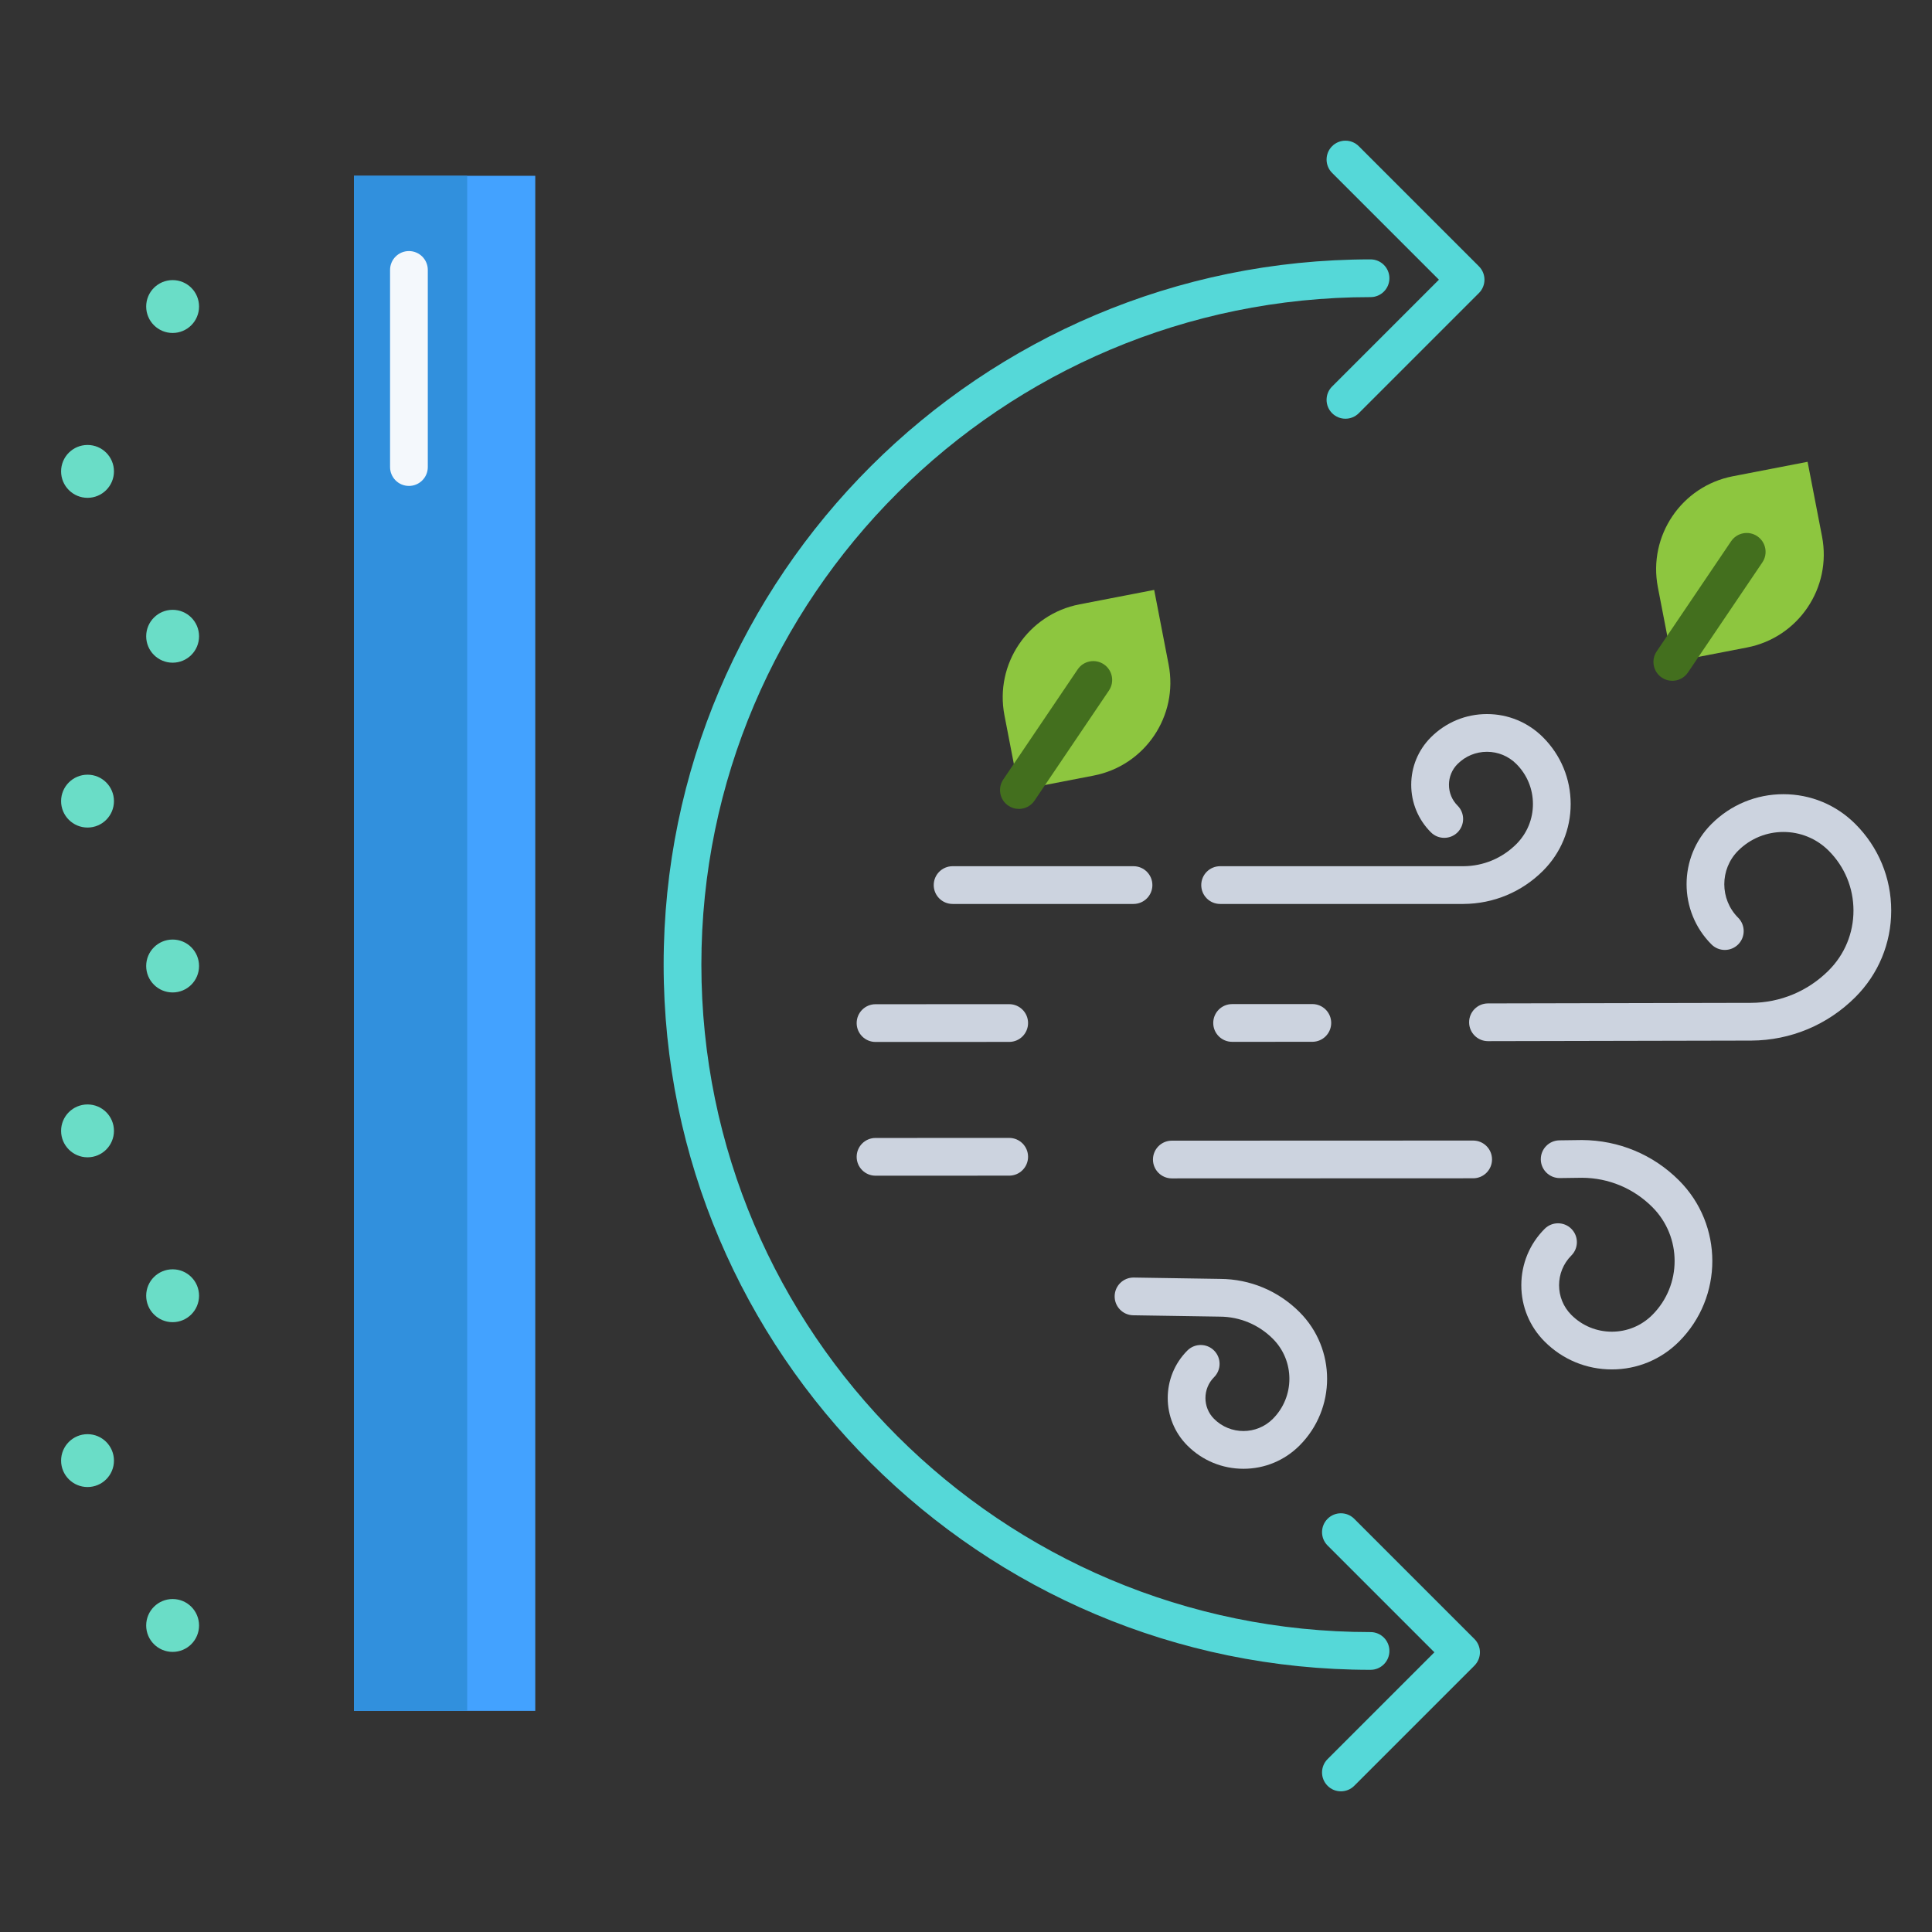 <svg id="a" height="512" viewBox="0 0 512 512" width="512" xmlns="http://www.w3.org/2000/svg"><rect x="0" y="0" width="512" height="512" fill="#333333" stroke="none"/><g><path d="m443.18 175.42-3.83-19.8c-2.63-13.61 6.27-26.78 19.88-29.41l19.8-3.83 3.83 19.8c2.63 13.61-6.27 26.78-19.88 29.41z" fill="#8dc63f"/><path d="m270.02 209.37-3.83-19.8c-2.63-13.61 6.27-26.78 19.88-29.41l19.8-3.83 3.83 19.8c2.63 13.61-6.27 26.78-19.88 29.41z" fill="#8dc63f"/><path d="m93.81 46.59h48.04v406.81h-48.04z" fill="#43a2ff"/><g fill="#6addc7"><path d="m45.75 74.23c3.87 0 7 3.13 7 7s-3.13 7.01-7 7.01-7.01-3.14-7.01-7.01 3.14-7 7.01-7z"/><path d="m45.75 161.61c3.87 0 7 3.14 7 7.01s-3.13 7-7 7-7.01-3.14-7.01-7 3.14-7.01 7.01-7.01z"/><path d="m45.75 248.99c3.87 0 7 3.14 7 7.01s-3.13 7.01-7 7.01-7.01-3.14-7.01-7.01 3.14-7.01 7.01-7.01z"/><path d="m45.75 336.38c3.87 0 7 3.14 7 7s-3.13 7.01-7 7.01-7.01-3.14-7.01-7.01 3.14-7 7.01-7z"/><path d="m45.75 423.76c3.87 0 7 3.14 7 7.01s-3.13 7-7 7-7.01-3.13-7.01-7 3.14-7.01 7.01-7.01z"/><path d="m23.2 117.92c3.86 0 7 3.13 7 7s-3.14 7.01-7 7.01-7.01-3.14-7.01-7.01 3.14-7 7.01-7z"/><path d="m23.2 205.3c3.86 0 7 3.14 7 7.01s-3.14 7-7 7-7.01-3.13-7.01-7 3.14-7.01 7.01-7.01z"/><path d="m23.2 292.69c3.86 0 7 3.13 7 7s-3.14 7.01-7 7.01-7.01-3.14-7.01-7.01 3.14-7 7.01-7z"/><path d="m23.2 380.07c3.86 0 7 3.14 7 7.01s-3.14 7-7 7-7.01-3.13-7.01-7 3.14-7.01 7.01-7.01z"/></g></g><path d="m93.81 46.59h30v406.81h-30z" fill="#3190dd"/><g><g><g><g id="b"><g id="c"><g id="d"><path d="m363.207 442.52c-103.298 0-187.336-83.839-187.336-186.891s84.038-186.89 187.336-186.89c2.762 0 5 2.239 5 5s-2.238 5-5 5c-97.783 0-177.336 79.353-177.336 176.89s79.553 176.891 177.336 176.891c2.762 0 5 2.238 5 5s-2.238 5-5 5z" fill="#55d8d8"/></g></g></g><g fill="#55d8d8"><path d="m356.556 110.965c-1.279 0-2.56-.488-3.535-1.464-1.953-1.953-1.953-5.119 0-7.071l28.307-28.307-28.307-28.307c-1.953-1.953-1.953-5.119 0-7.071 1.951-1.952 5.119-1.952 7.07 0l31.843 31.843c1.953 1.953 1.953 5.119 0 7.071l-31.843 31.843c-.976.976-2.256 1.464-3.535 1.464z"/><path d="m355.354 474.721c-1.279 0-2.56-.488-3.535-1.465-1.953-1.952-1.953-5.118 0-7.07l28.307-28.308-28.307-28.308c-1.953-1.952-1.953-5.118 0-7.07 1.951-1.953 5.119-1.953 7.07 0l31.843 31.843c1.953 1.952 1.953 5.118 0 7.07l-31.843 31.843c-.976.977-2.256 1.465-3.535 1.465z"/></g></g><g><g fill="#ccd3df"><path d="m427.152 362.911c-6.723 0-13.043-2.617-17.797-7.372-3.992-3.991-6.19-9.299-6.19-14.944s2.198-10.953 6.19-14.944c1.951-1.953 5.119-1.953 7.07 0 1.953 1.952 1.953 5.118 0 7.07-4.341 4.342-4.341 11.406 0 15.748 2.865 2.865 6.675 4.442 10.727 4.442s7.861-1.577 10.726-4.442c7.881-7.881 7.881-20.703 0-28.584-4.969-4.968-11.573-7.726-18.6-7.765l-5.885.08h-.068c-2.73 0-4.962-2.194-4.999-4.933-.036-2.762 2.172-5.03 4.933-5.067l5.98-.08c9.771.055 18.867 3.853 25.709 10.694 11.78 11.779 11.78 30.945 0 42.725-4.753 4.754-11.073 7.372-17.797 7.372z"/><path d="m310.548 312.286c-2.761 0-4.999-2.237-5-4.998 0-2.762 2.236-5.001 4.998-5.002l79.854-.029h.002c2.761 0 4.999 2.237 5 4.998 0 2.762-2.236 5.001-4.998 5.002l-79.854.029z"/><path d="m329.525 389.241c-5.612 0-10.89-2.186-14.857-6.154-6.944-6.943-6.944-18.241 0-25.185 1.951-1.953 5.119-1.953 7.07 0 1.953 1.952 1.953 5.118 0 7.07-3.044 3.045-3.044 7.999 0 11.044 4.295 4.292 11.278 4.294 15.573 0 5.853-5.854 5.854-15.38 0-21.233-3.752-3.751-8.738-5.833-14.041-5.862l-22.955-.359c-2.761-.043-4.965-2.316-4.921-5.077.042-2.734 2.272-4.922 4.997-4.922h.08l22.904.358c7.903.043 15.381 3.165 21.006 8.791 9.753 9.752 9.753 25.621 0 35.374-3.969 3.969-9.245 6.154-14.857 6.154z"/><path d="m323.345 239.555c-2.762 0-5-2.239-5-5s2.238-5 5-5h64.488c5.276-.03 10.263-2.112 14.014-5.862 2.836-2.836 4.397-6.606 4.397-10.616s-1.562-7.781-4.397-10.617c-2.08-2.08-4.846-3.226-7.786-3.226s-5.706 1.146-7.785 3.225c-1.476 1.476-2.288 3.437-2.288 5.522s.812 4.047 2.287 5.522c1.953 1.953 1.953 5.118 0 7.071s-5.118 1.954-7.071 0c-3.364-3.364-5.217-7.836-5.217-12.593s1.853-9.229 5.217-12.593c3.968-3.968 9.244-6.154 14.856-6.154s10.889 2.186 14.856 6.154c4.725 4.725 7.327 11.006 7.327 17.688s-2.603 12.963-7.327 17.688c-5.624 5.624-13.102 8.746-21.056 8.791h-64.517z"/><path d="m300.394 239.555h-47.946c-2.762 0-5-2.239-5-5s2.238-5 5-5h47.946c2.762 0 5 2.239 5 5s-2.238 5-5 5z"/><path d="m394.33 275.916c-2.757 0-4.994-2.231-5-4.989-.006-2.762 2.228-5.005 4.989-5.011l69.753-.147c7.749-.043 15.051-3.092 20.543-8.584 4.24-4.24 6.575-9.877 6.575-15.874s-2.335-11.633-6.575-15.873c-6.612-6.611-17.369-6.613-23.983 0-4.899 4.9-4.899 12.872 0 17.772 1.953 1.953 1.953 5.119 0 7.071-1.951 1.952-5.119 1.952-7.07 0-8.799-8.799-8.799-23.116 0-31.915 5.092-5.092 11.861-7.896 19.062-7.896s13.971 2.804 19.062 7.896c6.129 6.129 9.505 14.277 9.505 22.944s-3.376 16.816-9.505 22.945c-7.365 7.365-17.158 11.454-27.574 11.513l-69.771.147h-.011z"/><path d="m326.522 276.095c-2.761 0-4.999-2.237-5-4.998 0-2.762 2.236-5.001 4.998-5.002l21.261-.008h.002c2.761 0 4.999 2.237 5 4.998 0 2.762-2.236 5.001-4.998 5.002l-21.261.008z"/><path d="m232.025 276.129c-2.761 0-4.999-2.237-5-4.998 0-2.762 2.236-5.001 4.998-5.002l35.423-.013h.002c2.761 0 4.999 2.237 5 4.998 0 2.762-2.236 5.001-4.998 5.002l-35.423.013z"/></g><g fill="#436f1e"><path d="m270.013 214.373c-.963 0-1.937-.278-2.795-.858-2.288-1.546-2.889-4.655-1.343-6.942l19.719-29.174c1.546-2.287 4.654-2.889 6.942-1.343s2.889 4.655 1.343 6.942l-19.719 29.174c-.966 1.43-2.543 2.201-4.147 2.201z"/><path d="m443.175 180.42c-.963 0-1.937-.278-2.795-.858-2.288-1.546-2.889-4.655-1.343-6.942l19.718-29.174c1.546-2.288 4.655-2.889 6.942-1.343 2.288 1.546 2.889 4.655 1.343 6.942l-19.718 29.174c-.966 1.43-2.543 2.201-4.147 2.201z"/></g></g><path d="m232.025 311.572c-2.761 0-4.999-2.237-5-4.998 0-2.762 2.236-5.001 4.998-5.002l35.423-.013h.002c2.761 0 4.999 2.237 5 4.998 0 2.762-2.236 5.001-4.998 5.002l-35.423.013z" fill="#ccd3df"/></g><path d="m108.371 128.775c-2.762 0-5-2.239-5-5v-52.24c0-2.761 2.238-5 5-5s5 2.239 5 5v52.24c0 2.761-2.238 5-5 5z" fill="#f4f8fc"/></g></svg>